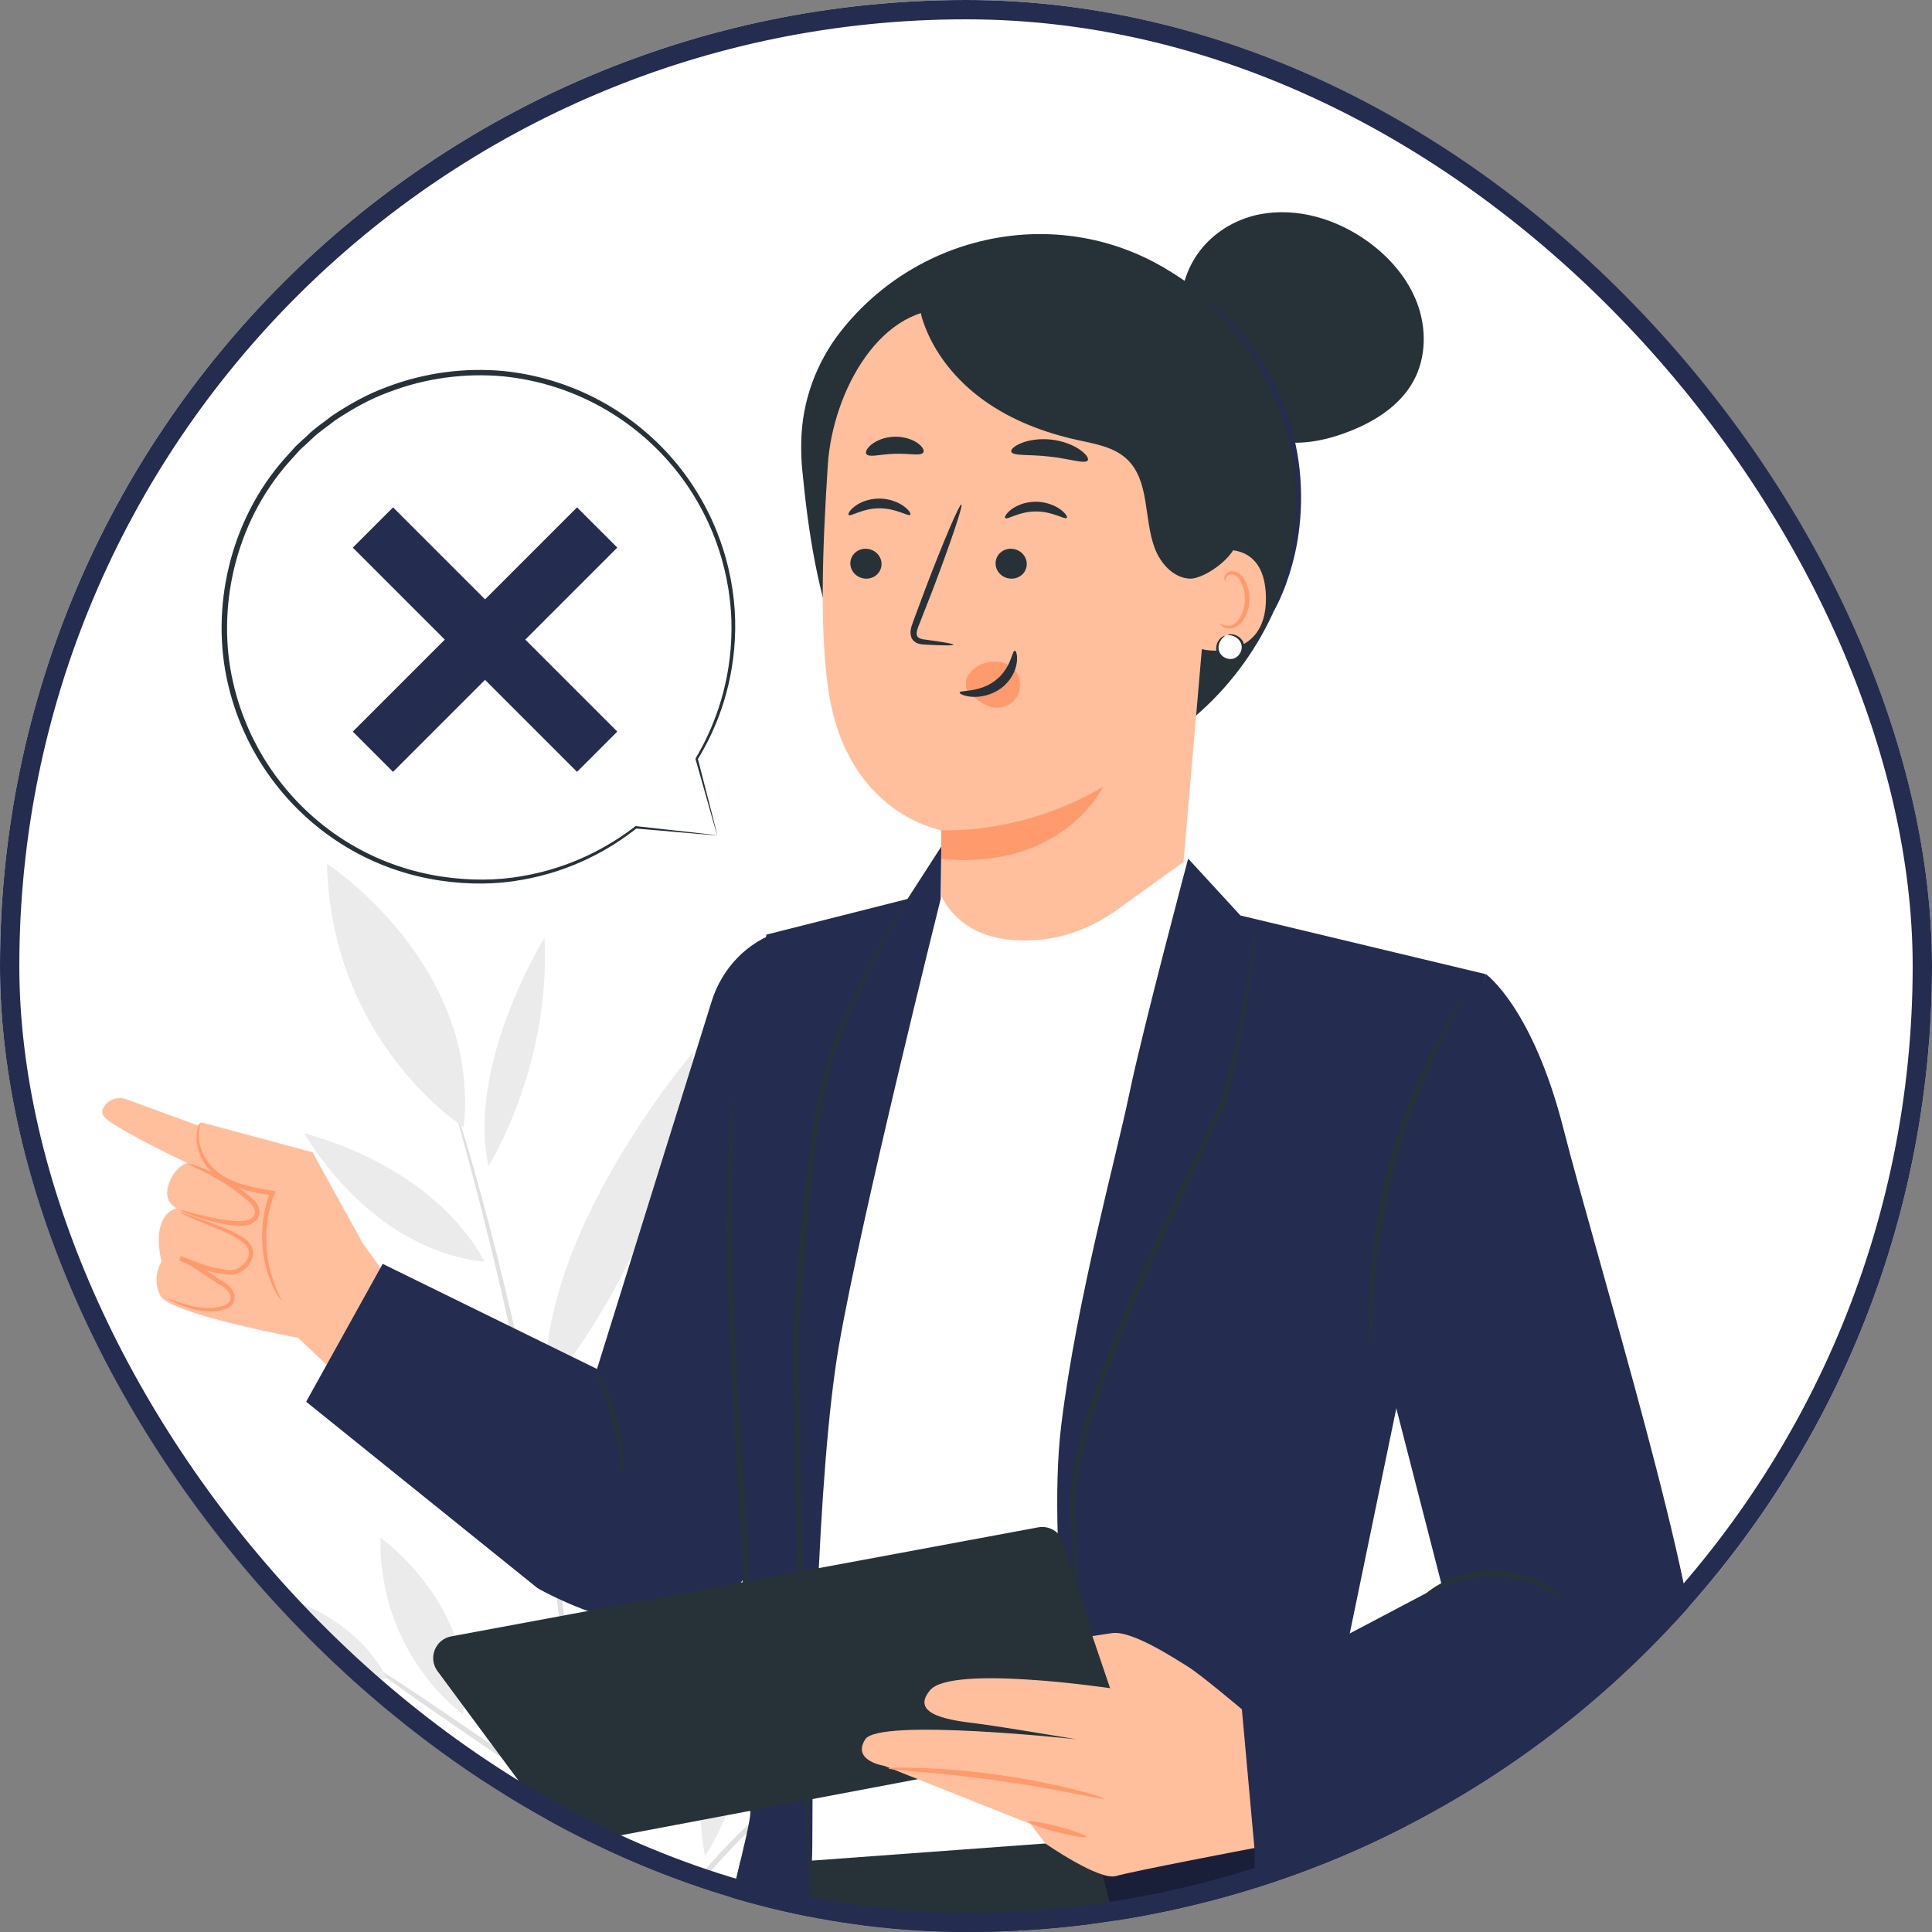 <?xml version="1.0" encoding="UTF-8"?> <svg xmlns="http://www.w3.org/2000/svg" width="200" height="200" viewBox="0 0 200 200" fill="none"><rect x="0" y="0" width="200" height="200" fill="#808080" stroke="none"/><g clip-path="url(#clip0_52_99374)"><rect width="200" height="200" rx="100" fill="white"></rect><path d="M60.829 169.753C60.892 158.815 68.047 151.824 68.047 151.824C70.229 160.82 60.829 169.753 60.829 169.753Z" fill="#EBEBEB"></path><path d="M71.308 164.678C81.364 160.373 90.628 164.144 90.628 164.144C83.252 169.733 71.308 164.678 71.308 164.678Z" fill="#EBEBEB"></path><path d="M72.501 158.847C70.754 150.394 75.129 143.831 75.129 143.831C78.292 150.421 72.501 158.847 72.501 158.847Z" fill="#EBEBEB"></path><path d="M31.979 137.817C47.297 141.894 55.514 155.212 55.514 155.212C42.422 155.22 31.979 137.817 31.979 137.817Z" fill="#EBEBEB"></path><path d="M56.445 144.093C55.648 127.582 71.786 108.895 71.786 108.895C69.348 129.397 56.445 144.093 56.445 144.093Z" fill="#EBEBEB"></path><path d="M56.366 97.071C57.051 110.461 50.564 120.72 50.564 120.72C48.285 110.1 56.366 97.071 56.366 97.071Z" fill="#EBEBEB"></path><path d="M50.144 130.615C38.072 129.32 31.505 117.311 31.505 117.311C46.104 121.4 50.144 130.615 50.144 130.615Z" fill="#EBEBEB"></path><path d="M24.106 181.093C33.331 175.215 43.085 177.438 43.085 177.438C36.711 184.147 24.106 181.093 24.106 181.093Z" fill="#EBEBEB"></path><path d="M55.387 186.512C53.099 192.822 47.275 195.649 47.275 195.649C47.792 190.08 55.387 186.512 55.387 186.512Z" fill="#EBEBEB"></path><path d="M53.835 184.735C46.969 188.961 39.398 187.312 39.398 187.312C44.046 182.468 53.835 184.735 53.835 184.735Z" fill="#EBEBEB"></path><path d="M60.007 206.96C59.998 206.96 59.989 206.876 59.983 206.714C59.98 206.52 59.974 206.282 59.968 205.994C59.967 205.315 59.965 204.393 59.962 203.227C59.974 202.026 59.974 200.556 59.938 198.851C59.91 197.145 59.906 195.202 59.815 193.058C59.712 188.765 59.407 183.661 58.968 178.002C58.476 172.348 57.791 166.145 56.846 159.664C54.938 146.697 52.332 135.107 50.236 126.781C49.181 122.619 48.291 119.259 47.641 116.946C47.338 115.821 47.096 114.929 46.92 114.274C46.849 113.994 46.793 113.765 46.746 113.575C46.709 113.416 46.695 113.334 46.705 113.332C46.713 113.329 46.746 113.406 46.8 113.559C46.861 113.744 46.935 113.968 47.026 114.242C47.227 114.891 47.5 115.773 47.845 116.886C48.556 119.182 49.505 122.529 50.608 126.684C52.801 134.994 55.472 146.591 57.382 159.584C58.329 166.076 59.002 172.294 59.467 177.961C59.879 183.632 60.145 188.747 60.2 193.047C60.266 195.196 60.243 197.141 60.242 198.849C60.249 200.558 60.219 202.028 60.175 203.229C60.135 204.395 60.102 205.318 60.079 205.996C60.063 206.285 60.05 206.521 60.04 206.715C60.027 206.878 60.016 206.961 60.007 206.96Z" fill="#E0E0E0"></path><path d="M37.852 172.012C37.937 171.888 42.815 175.086 48.748 179.153C54.684 183.221 59.425 186.618 59.34 186.741C59.255 186.865 54.378 183.667 48.442 179.599C42.508 175.533 37.767 172.135 37.852 172.012Z" fill="#E0E0E0"></path><path d="M59.34 173.771C59.315 173.742 59.584 173.453 60.089 172.951C60.688 172.373 61.413 171.675 62.262 170.858C64.218 169.024 66.734 166.664 69.518 164.052C72.302 161.441 74.819 159.081 76.774 157.249C77.633 156.444 78.366 155.756 78.973 155.187C79.496 154.705 79.799 154.449 79.826 154.475C79.853 154.501 79.601 154.806 79.122 155.335C78.647 155.867 77.932 156.611 77.042 157.522C75.256 159.341 72.729 161.793 69.888 164.447C67.048 167.101 64.436 169.459 62.521 171.14C61.563 171.98 60.781 172.652 60.232 173.106C59.681 173.561 59.365 173.799 59.34 173.771Z" fill="#E0E0E0"></path><path d="M22.353 164.187C22.353 164.187 34.828 163.949 40.105 173.769C40.105 173.769 29.463 174.119 22.353 164.187Z" fill="#EBEBEB"></path><path d="M39.391 159.18C39.391 159.18 49.549 166.425 47.932 177.455C47.932 177.455 39.179 171.393 39.391 159.18Z" fill="#EBEBEB"></path><path d="M92.894 141.327C92.894 141.327 88.886 155.292 76.151 157.801C76.151 157.801 79.405 145.838 92.894 141.327Z" fill="#EBEBEB"></path><path d="M33.849 89.412C33.849 89.412 49.765 99.793 48.004 116.68C48.004 116.68 34.301 108.009 33.849 89.412Z" fill="#EBEBEB"></path><path d="M86.822 181.758C86.844 181.789 86.473 182.084 85.789 182.587C85.101 183.085 84.121 183.827 82.934 184.769C80.556 186.651 77.409 189.429 74.315 192.867C71.228 196.313 68.802 199.74 67.187 202.305C66.378 203.586 65.744 204.64 65.324 205.378C64.897 206.112 64.644 206.511 64.611 206.494C64.578 206.478 64.767 206.046 65.139 205.279C65.504 204.508 66.089 203.421 66.862 202.106C68.404 199.474 70.801 195.98 73.915 192.506C77.035 189.039 80.252 186.281 82.704 184.467C83.928 183.558 84.946 182.859 85.674 182.414C86.393 181.961 86.801 181.727 86.822 181.758Z" fill="#E0E0E0"></path><path d="M72.972 192.127C70.941 181.38 76.626 173.148 76.626 173.148C78.338 184.984 72.972 192.127 72.972 192.127Z" fill="#EBEBEB"></path><path d="M83.682 186.288C90.545 182.261 97.575 184.135 97.575 184.135C89.891 188.211 83.682 186.288 83.682 186.288Z" fill="#EBEBEB"></path><path d="M130.376 22.192C134.262 21.427 138.372 22.674 141.584 24.991C143.832 26.612 145.733 28.793 146.707 31.388C147.68 33.983 147.653 37.007 146.324 39.44C144.951 41.954 142.376 43.599 139.711 44.646C137.477 45.523 135.053 46.057 132.674 45.741C130.296 45.425 127.97 44.163 126.753 42.095L122.163 32.407C122.163 26.187 126.49 22.958 130.376 22.192Z" fill="#263238"></path><path d="M87.067 34.261C95.057 24.136 109.334 21.178 120.466 27.694C121.609 28.363 122.692 29.089 123.717 29.844C130.888 35.13 134.908 44.263 134.386 53.157C133.863 62.05 128.961 70.495 121.744 75.717L86.857 67.216C84.677 61.305 83.722 55.637 83.032 48.477C82.96 47.733 82.925 46.783 82.944 45.728C83.02 41.56 84.484 37.534 87.067 34.261Z" fill="#263238"></path><path d="M125.974 48.449C125.566 42.683 121.834 37.954 116.233 36.525L98.774 32.071C91.23 31.256 86.191 40.538 85.697 48.11C85.149 56.523 84.811 65.401 85.793 71.682C87.77 84.311 97.442 85.939 97.442 85.939C97.443 85.921 97.445 91.946 97.451 95.632L97.27 111.683L122.121 93.811L126.018 48.602C126.023 48.386 125.994 48.737 125.974 48.449Z" fill="#FFBF9D"></path><path d="M88.028 58.263C87.996 59.119 88.693 59.85 89.585 59.901C90.475 59.95 91.225 59.3 91.257 58.445C91.289 57.591 90.592 56.857 89.701 56.808C88.81 56.757 88.06 57.409 88.028 58.263Z" fill="#263238"></path><path d="M87.856 53.307C88.057 53.518 89.285 52.613 91.028 52.622C92.768 52.605 94.045 53.504 94.234 53.291C94.327 53.197 94.123 52.815 93.567 52.409C93.02 52.004 92.086 51.61 91.001 51.612C89.916 51.615 89.002 52.013 88.477 52.42C87.94 52.831 87.757 53.213 87.856 53.307Z" fill="#263238"></path><path d="M103.062 58.264C103.03 59.119 103.727 59.851 104.619 59.901C105.509 59.95 106.259 59.3 106.291 58.445C106.323 57.591 105.625 56.857 104.735 56.808C103.843 56.757 103.094 57.409 103.062 58.264Z" fill="#263238"></path><path d="M104.06 53.633C104.26 53.845 105.491 52.939 107.231 52.948C108.971 52.932 110.248 53.83 110.438 53.618C110.53 53.524 110.33 53.142 109.771 52.735C109.224 52.331 108.29 51.936 107.205 51.937C106.12 51.941 105.205 52.338 104.679 52.746C104.146 53.157 103.961 53.538 104.06 53.633Z" fill="#263238"></path><path d="M98.692 66.74C98.699 66.641 97.618 66.452 95.863 66.223C95.419 66.176 94.998 66.086 94.924 65.783C94.819 65.461 95.006 64.982 95.224 64.465C95.645 63.39 96.085 62.262 96.547 61.081C98.384 56.262 99.716 52.299 99.521 52.227C99.326 52.154 97.678 56.002 95.841 60.822C95.399 62.01 94.975 63.143 94.573 64.227C94.403 64.732 94.112 65.305 94.338 65.973C94.457 66.306 94.784 66.547 95.068 66.624C95.353 66.713 95.603 66.717 95.823 66.731C97.589 66.829 98.685 66.839 98.692 66.74Z" fill="#263238"></path><path d="M114.187 81.447C114.187 81.447 110.078 90.118 97.447 88.909L97.443 85.939C97.443 85.939 105.761 86.485 114.187 81.447Z" fill="#FF9A6C"></path><path d="M104.685 46.761C104.856 47.235 106.596 47.015 108.639 47.265C110.688 47.474 112.335 48.077 112.607 47.653C112.728 47.45 112.441 47.004 111.777 46.544C111.117 46.084 110.064 45.647 108.837 45.507C107.61 45.37 106.486 45.562 105.741 45.863C104.99 46.166 104.612 46.536 104.685 46.761Z" fill="#263238"></path><path d="M89.688 47.006C89.993 47.401 91.194 46.995 92.638 46.978C94.08 46.911 95.302 47.249 95.584 46.837C95.708 46.636 95.516 46.239 94.983 45.863C94.457 45.488 93.578 45.182 92.587 45.209C91.596 45.239 90.736 45.595 90.233 46C89.721 46.406 89.553 46.813 89.688 47.006Z" fill="#263238"></path><path d="M124.244 57.596C124.376 57.233 130.962 54.857 131.05 61.857C131.135 68.657 124.273 67.319 124.259 67.123C124.246 66.928 124.244 57.596 124.244 57.596Z" fill="#FFBF9D"></path><path d="M126.334 64.526C126.363 64.504 126.453 64.608 126.653 64.699C126.849 64.786 127.186 64.845 127.539 64.709C128.255 64.438 128.849 63.291 128.871 62.065C128.882 61.447 128.747 60.858 128.524 60.373C128.311 59.876 127.987 59.532 127.624 59.472C127.263 59.391 127.008 59.611 126.928 59.803C126.839 59.993 126.883 60.129 126.847 60.141C126.829 60.159 126.701 60.029 126.753 59.747C126.779 59.612 126.857 59.451 127.016 59.318C127.178 59.184 127.418 59.114 127.669 59.14C128.194 59.171 128.67 59.649 128.916 60.182C129.191 60.717 129.357 61.378 129.344 62.073C129.313 63.444 128.624 64.733 127.644 65.026C127.166 65.155 126.766 65.015 126.559 64.856C126.347 64.692 126.309 64.54 126.334 64.526Z" fill="#FF9A6C"></path><path d="M127.107 65.729C127.769 65.605 128.486 66.066 128.65 66.719C128.815 67.372 128.399 68.117 127.757 68.321C127.115 68.525 126.346 68.158 126.102 67.531C125.858 66.903 126.177 66.113 126.788 65.829" fill="white"></path><path d="M126.789 65.83C126.829 65.87 126.346 66.066 126.177 66.743C126.098 67.066 126.142 67.496 126.443 67.81C126.728 68.125 127.244 68.32 127.71 68.174C128.174 68.023 128.482 67.566 128.533 67.144C128.597 66.713 128.385 66.338 128.133 66.12C127.604 65.665 127.098 65.784 127.105 65.728C127.101 65.712 127.21 65.658 127.424 65.653C127.636 65.648 127.959 65.713 128.272 65.95C128.581 66.174 128.88 66.633 128.817 67.176C128.767 67.699 128.411 68.267 127.803 68.47C127.19 68.656 126.572 68.398 126.229 68.001C125.863 67.593 125.842 67.046 125.964 66.686C126.082 66.311 126.309 66.072 126.485 65.954C126.663 65.832 126.782 65.813 126.789 65.83Z" fill="#263238"></path><path d="M105.305 69.726C104.887 68.983 104.094 68.569 103.267 68.51C102.076 68.424 101.06 68.793 100.242 69.863C99.965 70.171 99.953 71.068 100.053 71.32C100.152 71.572 100.072 71.446 100.258 71.625C100.93 72.268 101.643 72.912 102.53 73.161C103.417 73.41 104.53 73.165 105.149 72.313C105.7 71.556 105.723 70.469 105.305 69.726Z" fill="#FF9A6C"></path><path d="M105.048 67.359C104.768 67.33 104.68 69.204 103.016 70.462C101.354 71.725 99.366 71.424 99.339 71.685C99.307 71.802 99.768 72.07 100.609 72.13C101.435 72.197 102.655 71.985 103.673 71.215C104.688 70.443 105.158 69.374 105.256 68.608C105.366 67.828 105.177 67.353 105.048 67.359Z" fill="#263238"></path><path d="M95.491 31.109C95.916 30.347 96.902 30.142 97.77 30.048C109.847 28.74 122.435 34.167 129.776 43.845L127.837 55.603C128.659 57.065 124.797 60.006 123.122 59.901C121.447 59.796 120.142 58.33 119.545 56.762C118.378 53.694 119.046 49.764 116.647 47.523C115.295 46.259 113.346 45.946 111.538 45.549C108.094 44.791 104.729 43.509 101.862 41.457C98.995 39.405 96.644 36.544 95.534 33.196C95.308 32.515 95.143 31.735 95.491 31.109Z" fill="#263238"></path><path d="M131.821 63.277C131.851 63.291 132.103 62.861 132.481 62.044C132.862 61.228 133.337 60.008 133.766 58.452C134.635 55.36 135.153 50.789 134.105 45.936C133.056 41.081 130.697 37.131 128.628 34.674C127.595 33.434 126.659 32.52 125.975 31.933C125.294 31.345 124.886 31.058 124.865 31.083C124.79 31.164 126.358 32.407 128.322 34.919C130.284 37.406 132.535 41.302 133.561 46.053C134.588 50.803 134.145 55.281 133.384 58.355C132.635 61.453 131.719 63.234 131.821 63.277Z" fill="#242C50"></path><path d="M76.659 192.626C76.659 192.626 65.849 241.077 56.713 296.947C49.2 342.898 45.874 392.646 45.874 392.646L68.001 393.943C68.001 393.943 81.483 336.96 91.981 295.991C101.663 258.211 109.538 238.388 109.538 238.388L113.97 188.532L76.659 192.626Z" fill="#263238"></path><path d="M137.705 182.983C137.705 182.983 157.113 209.219 155.48 236.603C154.503 252.986 121.327 398.565 121.327 398.565L101.677 397.896L107.957 243.25L101.302 192.625L137.705 182.983Z" fill="#263238"></path><path d="M78.14 112.38C78.118 112.379 78.083 112.659 78.036 113.192C77.992 113.792 77.935 114.569 77.863 115.531C77.708 117.563 77.601 120.51 77.53 124.152C77.396 131.438 77.735 141.506 78.463 152.589C79.189 163.677 79.817 173.708 79.956 180.981C80.037 184.616 80.064 187.56 80.038 189.595C80.039 190.56 80.039 191.337 80.04 191.938C80.048 192.474 80.062 192.756 80.084 192.757C80.106 192.758 80.134 192.477 80.168 191.942C80.198 191.341 80.236 190.565 80.285 189.6C80.387 187.566 80.428 184.617 80.404 180.975C80.38 173.687 79.821 163.634 79.095 152.551C78.367 141.471 77.957 131.43 77.977 124.157C77.99 120.521 78.029 117.577 78.108 115.545C78.13 114.58 78.149 113.802 78.162 113.201C78.17 112.664 78.162 112.382 78.14 112.38Z" fill="#263238"></path><path d="M13.119 113.808L24.953 118.156L37.877 135.653L34.347 141.771L30.857 138.493C30.857 138.493 17.546 136.015 16.596 134.118C15.645 132.221 16.728 130.6 16.728 130.6C16.728 130.6 16.165 128.522 16.621 126.91C17.078 125.296 18.293 125.07 18.293 125.07C18.293 125.07 16.832 124.468 17.455 122.607C18.078 120.744 19.377 120.394 19.377 120.394C19.377 120.394 11.437 116.616 10.732 115.546C10.486 115.171 10.584 114.802 10.814 114.48C11.339 113.746 12.292 113.504 13.119 113.808Z" fill="#FFBF9D"></path><path d="M39.91 132.002L37.519 128.65L32.357 119.29L20.856 116.19C20.856 116.19 18.92 117.095 21.596 120.527C24.271 123.959 28.019 123.262 28.019 123.262C28.019 123.262 27.202 130.727 29.233 134.06C31.264 137.393 36.748 137.683 36.748 137.683L39.91 132.002Z" fill="#FFBF9D"></path><path d="M29.1 134.587C29.076 134.602 28.884 134.35 28.595 133.847C28.306 133.345 27.95 132.575 27.648 131.567C27.035 129.58 26.781 126.482 27.968 123.414L28.15 123.75C28.02 123.729 27.88 123.706 27.739 123.683C26.175 123.428 24.653 123.092 23.394 122.415C22.122 121.765 21.215 120.703 20.773 119.692C20.311 118.675 20.28 117.719 20.409 117.115C20.536 116.503 20.739 116.221 20.755 116.232C20.797 116.249 20.655 116.558 20.59 117.145C20.523 117.725 20.603 118.606 21.072 119.537C21.533 120.47 22.375 121.412 23.589 122.008C24.789 122.627 26.259 122.942 27.814 123.196C27.954 123.219 28.094 123.242 28.223 123.263L28.517 123.311L28.405 123.599C27.264 126.532 27.448 129.513 27.964 131.473C28.471 133.465 29.181 134.54 29.1 134.587Z" fill="#FF9A6C"></path><path d="M18.61 125.443C18.627 125.409 19.032 125.594 19.787 125.865C20.539 126.148 21.644 126.505 22.994 127.03C23.664 127.299 24.407 127.609 25.141 128.094C25.499 128.339 25.902 128.656 26.096 129.175C26.296 129.693 26.165 130.305 25.872 130.748C25.583 131.202 25.165 131.563 24.663 131.784C24.154 132.024 23.547 131.981 23.047 131.876C22.789 131.829 22.538 131.779 22.287 131.745C22.008 131.706 21.744 131.636 21.482 131.56C20.958 131.405 20.445 131.213 19.93 131.015C19.461 130.831 18.995 130.649 18.558 130.477L18.709 130.013C19.719 130.376 20.538 130.97 21.332 131.506C21.724 131.775 22.11 132.039 22.488 132.297C22.856 132.551 23.262 132.741 23.629 133.056C23.993 133.357 24.284 133.83 24.277 134.342C24.279 134.594 24.194 134.86 24.036 135.053C23.879 135.246 23.68 135.366 23.489 135.451C22.724 135.749 21.987 135.789 21.325 135.745C20.003 135.627 19.016 135.214 18.347 134.951C17.68 134.671 17.327 134.487 17.337 134.459C17.349 134.427 17.725 134.554 18.405 134.78C19.086 134.989 20.08 135.343 21.343 135.413C21.966 135.436 22.676 135.366 23.339 135.091C23.662 134.947 23.89 134.695 23.876 134.343C23.872 133.989 23.673 133.647 23.362 133.397C23.059 133.139 22.648 132.947 22.256 132.687C21.873 132.43 21.482 132.168 21.084 131.902C20.295 131.376 19.472 130.801 18.566 130.48L18.716 130.016C19.155 130.187 19.623 130.37 20.095 130.554C20.604 130.751 21.109 130.94 21.61 131.089C21.859 131.163 22.109 131.229 22.35 131.263C22.618 131.301 22.878 131.355 23.127 131.402C23.628 131.505 24.081 131.534 24.493 131.349C24.907 131.174 25.273 130.865 25.51 130.498C25.754 130.133 25.842 129.697 25.707 129.328C25.578 128.955 25.259 128.669 24.926 128.436C24.243 127.963 23.527 127.641 22.871 127.353C21.551 126.793 20.456 126.382 19.721 126.044C18.98 125.715 18.597 125.47 18.61 125.443Z" fill="#FF9A6C"></path><path d="M19.503 120.487C19.518 120.432 20.486 120.66 21.945 121.343C22.673 121.685 23.518 122.149 24.407 122.749C24.85 123.05 25.304 123.385 25.758 123.756C26.192 124.125 26.768 124.56 26.863 125.371C26.895 125.77 26.703 126.162 26.445 126.397C26.189 126.645 25.861 126.778 25.555 126.836C24.938 126.944 24.38 126.874 23.85 126.812C22.795 126.665 21.872 126.435 21.104 126.217C19.564 125.784 18.67 125.317 18.699 125.253C18.724 125.192 19.64 125.535 21.183 125.878C21.952 126.051 22.875 126.243 23.899 126.361C24.407 126.411 24.958 126.46 25.466 126.362C25.959 126.28 26.429 125.888 26.391 125.403C26.353 124.915 25.898 124.481 25.471 124.134C25.031 123.767 24.592 123.431 24.164 123.127C23.307 122.519 22.495 122.033 21.797 121.657C20.402 120.906 19.478 120.561 19.503 120.487Z" fill="#FF9A6C"></path><path d="M61.8 141.715L73.67 103.657C74.757 100.172 77.411 97.465 80.775 96.414L88.024 94.772L80.004 156.551L78.207 161.186C73.967 170.64 64.683 169.041 56.499 164.865C56.205 164.715 55.918 164.56 55.641 164.4L31.693 145.107L39.615 130.834L61.8 141.715Z" fill="#242C50"></path><path d="M64.445 152.579C64.299 152.584 64.25 150.046 63.442 147.071C62.656 144.088 61.437 141.891 61.565 141.817C61.655 141.743 63.087 143.877 63.895 146.938C64.725 149.993 64.56 152.593 64.445 152.579Z" fill="#263238"></path><path d="M136.276 114.508L128.255 189.362L83.827 192.626L80.287 189.6L81.518 133.078L97.475 92.82C99.374 96.421 103.01 97.642 107.394 97.305C110.382 97.076 113.225 95.919 115.656 94.168L122.998 88.883L136.276 114.508Z" fill="white"></path><path d="M122.998 88.884L128.411 94.771L153.839 100.855L138.96 172.803L150.29 200.649C151.482 203.58 152.474 206.589 153.258 209.654L160.238 236.968C160.238 236.968 136.2 243.511 130.015 239.942C123.829 236.371 116.27 201.633 113.979 193.387C111.688 185.14 108.252 160.628 109.856 147.571C111.459 134.513 115.531 119.873 116.905 113.229C118.28 106.586 122.998 88.884 122.998 88.884Z" fill="#242C50"></path><path d="M149.247 164.077L143.529 141.843L153.838 100.855C153.838 100.855 158.656 104.292 161.856 116.874C165.207 130.048 176.408 166.324 175.721 174.799C175.034 183.275 130.243 198.654 130.243 198.654L128.41 175.059L149.247 164.077Z" fill="#242C50"></path><path d="M97.442 87.638L93.942 93.061L79.346 96.751C79.346 96.751 75.505 115.978 75.505 121.247C75.505 126.515 77.677 184.92 77.677 187.669C77.677 190.418 67.139 227.758 68.056 230.048C68.972 232.338 79.967 233.943 79.967 233.943C79.967 233.943 84.091 201.643 84.091 190.648C84.091 179.652 84.549 152.621 86.84 139.335C89.13 126.048 97.378 93.061 97.378 93.061L97.442 87.638Z" fill="#242C50"></path><path d="M83.846 196.788C83.856 196.788 83.862 196.695 83.867 196.513C83.868 196.298 83.869 196.034 83.87 195.711C83.859 194.957 83.844 193.927 83.826 192.625C83.764 189.896 83.676 186.033 83.568 181.283C83.344 171.706 82.957 158.476 82.719 143.867C82.702 142.041 82.676 140.236 82.692 138.46C82.682 136.7 82.879 134.958 83.01 133.236C83.285 129.801 83.559 126.489 83.88 123.342C84.2 120.195 84.559 117.21 85.032 114.444C85.498 111.68 86.305 109.195 87.168 106.969C88.915 102.524 90.719 99.084 91.968 96.721C92.59 95.579 93.082 94.676 93.443 94.014C93.598 93.731 93.724 93.499 93.828 93.311C93.912 93.151 93.952 93.067 93.943 93.061C93.934 93.056 93.877 93.13 93.776 93.28C93.659 93.462 93.515 93.683 93.34 93.954C92.967 94.553 92.428 95.444 91.768 96.611C90.454 98.945 88.591 102.362 86.782 106.817C85.889 109.042 85.044 111.566 84.553 114.359C84.057 117.143 83.678 120.134 83.343 123.287C83.006 126.44 82.721 129.754 82.437 133.189C82.303 134.902 82.102 136.651 82.109 138.455C82.091 140.24 82.115 142.047 82.133 143.876C82.371 158.496 82.823 171.721 83.154 181.296C83.341 186.044 83.492 189.905 83.597 192.633C83.662 193.933 83.713 194.962 83.751 195.714C83.773 196.037 83.792 196.299 83.806 196.514C83.822 196.696 83.836 196.788 83.846 196.788Z" fill="#263238"></path><path d="M110.999 174.799C111.019 174.802 111.066 174.518 111.128 173.976C111.189 173.434 111.26 172.634 111.33 171.6C111.463 169.535 111.595 166.54 111.531 162.838C111.501 160.988 111.42 158.96 111.274 156.788C111.182 154.65 111.593 152.361 112.133 149.991C113.329 145.263 115.23 140.203 117.403 134.975C119.607 129.751 121.891 124.846 124.007 120.401C125.035 118.169 126.155 116.096 126.828 113.984C127.506 111.893 127.947 109.905 128.322 108.089C129.057 104.452 129.456 101.48 129.717 99.428C129.842 98.4 129.927 97.602 129.975 97.06C130.023 96.517 130.035 96.23 130.016 96.228C129.996 96.226 129.944 96.508 129.858 97.046C129.765 97.637 129.644 98.42 129.491 99.4C129.161 101.441 128.7 104.399 127.916 108.011C127.518 109.814 127.055 111.789 126.366 113.843C125.694 115.892 124.561 117.956 123.517 120.186C121.373 124.622 119.07 129.529 116.86 134.766C114.681 140.011 112.787 145.093 111.608 149.876C111.078 152.277 110.673 154.6 110.79 156.822C110.956 158.985 111.061 161.003 111.117 162.848C111.233 166.538 111.166 169.526 111.103 171.591C111.064 172.581 111.033 173.371 111.01 173.968C110.987 174.512 110.979 174.797 110.999 174.799Z" fill="#263238"></path><path d="M45.292 172.996L57.798 189.899C58.319 190.603 59.195 190.946 60.055 190.784L114.153 180.56C115.504 180.304 116.323 178.922 115.898 177.615L110.063 159.648C109.709 158.56 108.603 157.901 107.477 158.111L46.709 169.397C45.052 169.705 44.29 171.641 45.292 172.996Z" fill="#263238"></path><path d="M161.857 165.556C161.902 165.51 161.295 164.828 160.039 164.087C158.798 163.346 156.845 162.612 154.598 162.581C152.349 162.55 150.377 163.232 149.116 163.938C147.839 164.645 147.216 165.309 147.259 165.358C147.317 165.434 148.024 164.896 149.301 164.309C150.568 163.719 152.457 163.138 154.59 163.167C156.72 163.195 158.594 163.828 159.844 164.452C161.104 165.074 161.796 165.631 161.857 165.556Z" fill="#263238"></path><g opacity="0.3"><path d="M149.057 197.619L127.684 205.478L125.457 196.61L115.334 198.654L113.97 193.53L129.857 191.302L130.014 198.654L146.62 192.388L149.057 197.619Z" fill="black"></path></g><path d="M128.558 176.947C128.558 176.947 124.283 173.336 122.959 172.521C121.636 171.706 117.157 168.754 115.12 169.06C113.084 169.365 113.084 169.365 113.084 169.365L114.917 174.761C114.917 174.761 98.526 172.317 96.287 174.965C94.047 177.611 98.73 178.121 101.174 178.426C103.617 178.732 111.468 180.055 111.468 180.055C111.468 180.055 90.993 177.815 89.568 180.055C88.143 182.295 91.555 182.804 91.555 182.804L105.116 188.2L106.671 188.811L108.228 190.846C108.228 190.846 113.797 194.714 115.527 194.206C117.257 193.697 129.857 191.303 129.857 191.303L128.558 176.947Z" fill="#FFBF9D"></path><path d="M114.319 186.2C114.338 186.127 113.133 185.729 111.144 185.232C109.155 184.734 106.378 184.16 103.278 183.724C100.177 183.292 97.347 183.081 95.3 183.014C93.251 182.946 91.983 182.998 91.981 183.073C91.978 183.159 93.241 183.253 95.274 183.428C97.309 183.601 100.114 183.875 103.196 184.305C106.277 184.739 109.05 185.245 111.053 185.638C113.058 186.028 114.299 186.284 114.319 186.2Z" fill="#FF9A6C"></path><path d="M112.458 190.144C112.499 189.987 111.186 189.511 109.525 189.079C107.864 188.648 106.485 188.425 106.444 188.582C106.403 188.739 107.717 189.215 109.377 189.647C111.038 190.076 112.418 190.3 112.458 190.144Z" fill="#FF9A6C"></path><path d="M75.877 113.229C75.857 113.228 75.824 113.486 75.781 113.98C75.74 114.534 75.687 115.251 75.621 116.141C75.477 118.018 75.379 120.741 75.314 124.106C75.189 130.838 75.503 140.141 76.176 150.382C76.846 160.626 77.426 169.894 77.555 176.614C77.63 179.973 77.656 182.694 77.632 184.573C77.633 185.464 77.633 186.183 77.634 186.738C77.64 187.233 77.655 187.494 77.674 187.494C77.694 187.495 77.721 187.236 77.752 186.741C77.779 186.186 77.816 185.468 77.86 184.577C77.955 182.697 77.992 179.972 77.97 176.608C77.947 169.875 77.432 160.585 76.761 150.344C76.089 140.107 75.711 130.829 75.728 124.108C75.74 120.749 75.776 118.029 75.85 116.151C75.871 115.26 75.887 114.541 75.9 113.986C75.903 113.491 75.897 113.23 75.877 113.229Z" fill="#263238"></path><path d="M141.895 139.503C141.936 139.502 141.968 138.965 141.991 137.996C142.005 137.028 142.065 135.627 142.185 133.902C142.419 130.454 143.04 125.703 144.396 120.606C145.765 115.511 147.597 111.083 149.117 107.978C149.873 106.425 150.521 105.181 150.992 104.335C151.455 103.484 151.695 103.003 151.66 102.981C151.626 102.959 151.319 103.401 150.794 104.219C150.26 105.033 149.555 106.252 148.746 107.792C147.123 110.868 145.211 115.314 143.83 120.455C142.462 125.597 141.901 130.403 141.772 133.879C141.704 135.617 141.708 137.026 141.764 137.998C141.81 138.968 141.855 139.504 141.895 139.503Z" fill="#263238"></path><path d="M74.252 86.474L72.116 78.554C74.843 74.053 76.264 68.674 75.846 62.946C74.9 50.025 64.412 39.544 51.489 38.631C35.254 37.483 21.919 51.019 23.308 67.235C24.423 80.238 35.202 90.603 48.238 91.24C54.904 91.566 61.045 89.412 65.845 85.634L65.836 85.646L74.252 86.474Z" fill="white"></path><path d="M74.252 86.474C74.252 86.474 74.052 86.442 73.684 86.398C73.291 86.353 72.754 86.291 72.062 86.211C70.623 86.052 68.543 85.821 65.849 85.524L65.935 85.719L65.944 85.707C65.985 85.653 65.975 85.577 65.921 85.535C65.876 85.501 65.813 85.504 65.771 85.537C63.111 87.591 59.171 89.832 54.013 90.702C51.449 91.156 48.602 91.184 45.649 90.73C42.699 90.279 39.631 89.288 36.733 87.638C33.836 85.995 31.116 83.694 28.907 80.811C26.696 77.934 25.004 74.47 24.14 70.678C22.382 63.126 24.25 54.173 29.972 47.766L31.048 46.574L32.224 45.49C32.974 44.73 33.882 44.169 34.7 43.509C36.455 42.35 38.278 41.308 40.218 40.605C44.066 39.125 48.16 38.604 52.053 38.956C55.947 39.336 59.615 40.587 62.757 42.434C65.906 44.278 68.532 46.709 70.528 49.391C74.54 54.787 75.963 61.028 75.696 66.207C75.462 71.44 73.727 75.623 72.014 78.493C72.01 78.526 72.007 78.555 72.003 78.589C72.718 81.114 73.269 83.067 73.652 84.418C73.839 85.067 73.985 85.572 74.091 85.942C74.189 86.288 74.252 86.474 74.252 86.474C74.26 86.481 74.222 86.315 74.139 85.981C74.048 85.616 73.922 85.118 73.761 84.476C73.407 83.095 72.895 81.103 72.233 78.523L72.219 78.617C73.989 75.748 75.791 71.531 76.07 66.226C76.382 60.977 74.975 54.618 70.913 49.104C68.893 46.364 66.226 43.877 63.02 41.985C59.821 40.09 56.078 38.803 52.102 38.407C48.129 38.04 43.946 38.566 40.012 40.075C38.029 40.792 36.165 41.853 34.371 43.038C33.533 43.712 32.605 44.287 31.838 45.062L30.637 46.171L29.536 47.388C23.688 53.936 21.788 63.093 23.599 70.799C24.489 74.671 26.226 78.201 28.49 81.128C30.753 84.062 33.535 86.396 36.492 88.057C39.452 89.725 42.579 90.717 45.582 91.159C48.587 91.603 51.476 91.554 54.074 91.074C59.302 90.152 63.267 87.839 65.921 85.729L65.746 85.559L65.738 85.571C65.697 85.624 65.707 85.701 65.76 85.742C65.778 85.756 65.802 85.764 65.824 85.766C68.562 86.003 70.675 86.185 72.137 86.312C72.817 86.367 73.345 86.41 73.731 86.441C74.085 86.471 74.261 86.481 74.252 86.474Z" fill="#263238"></path><path d="M36.523 56.689L40.689 52.523L63.9 75.734L59.734 79.9L36.523 56.689Z" fill="#242C50"></path><path d="M59.734 52.523L63.9 56.689L40.689 79.9L36.523 75.734L59.734 52.523Z" fill="#242C50"></path></g><rect x="1" y="1" width="198" height="198" rx="99" stroke="#242C50" stroke-width="2"></rect><defs><clipPath id="clip0_52_99374"><rect width="200" height="200" rx="100" fill="white"></rect></clipPath></defs></svg> 